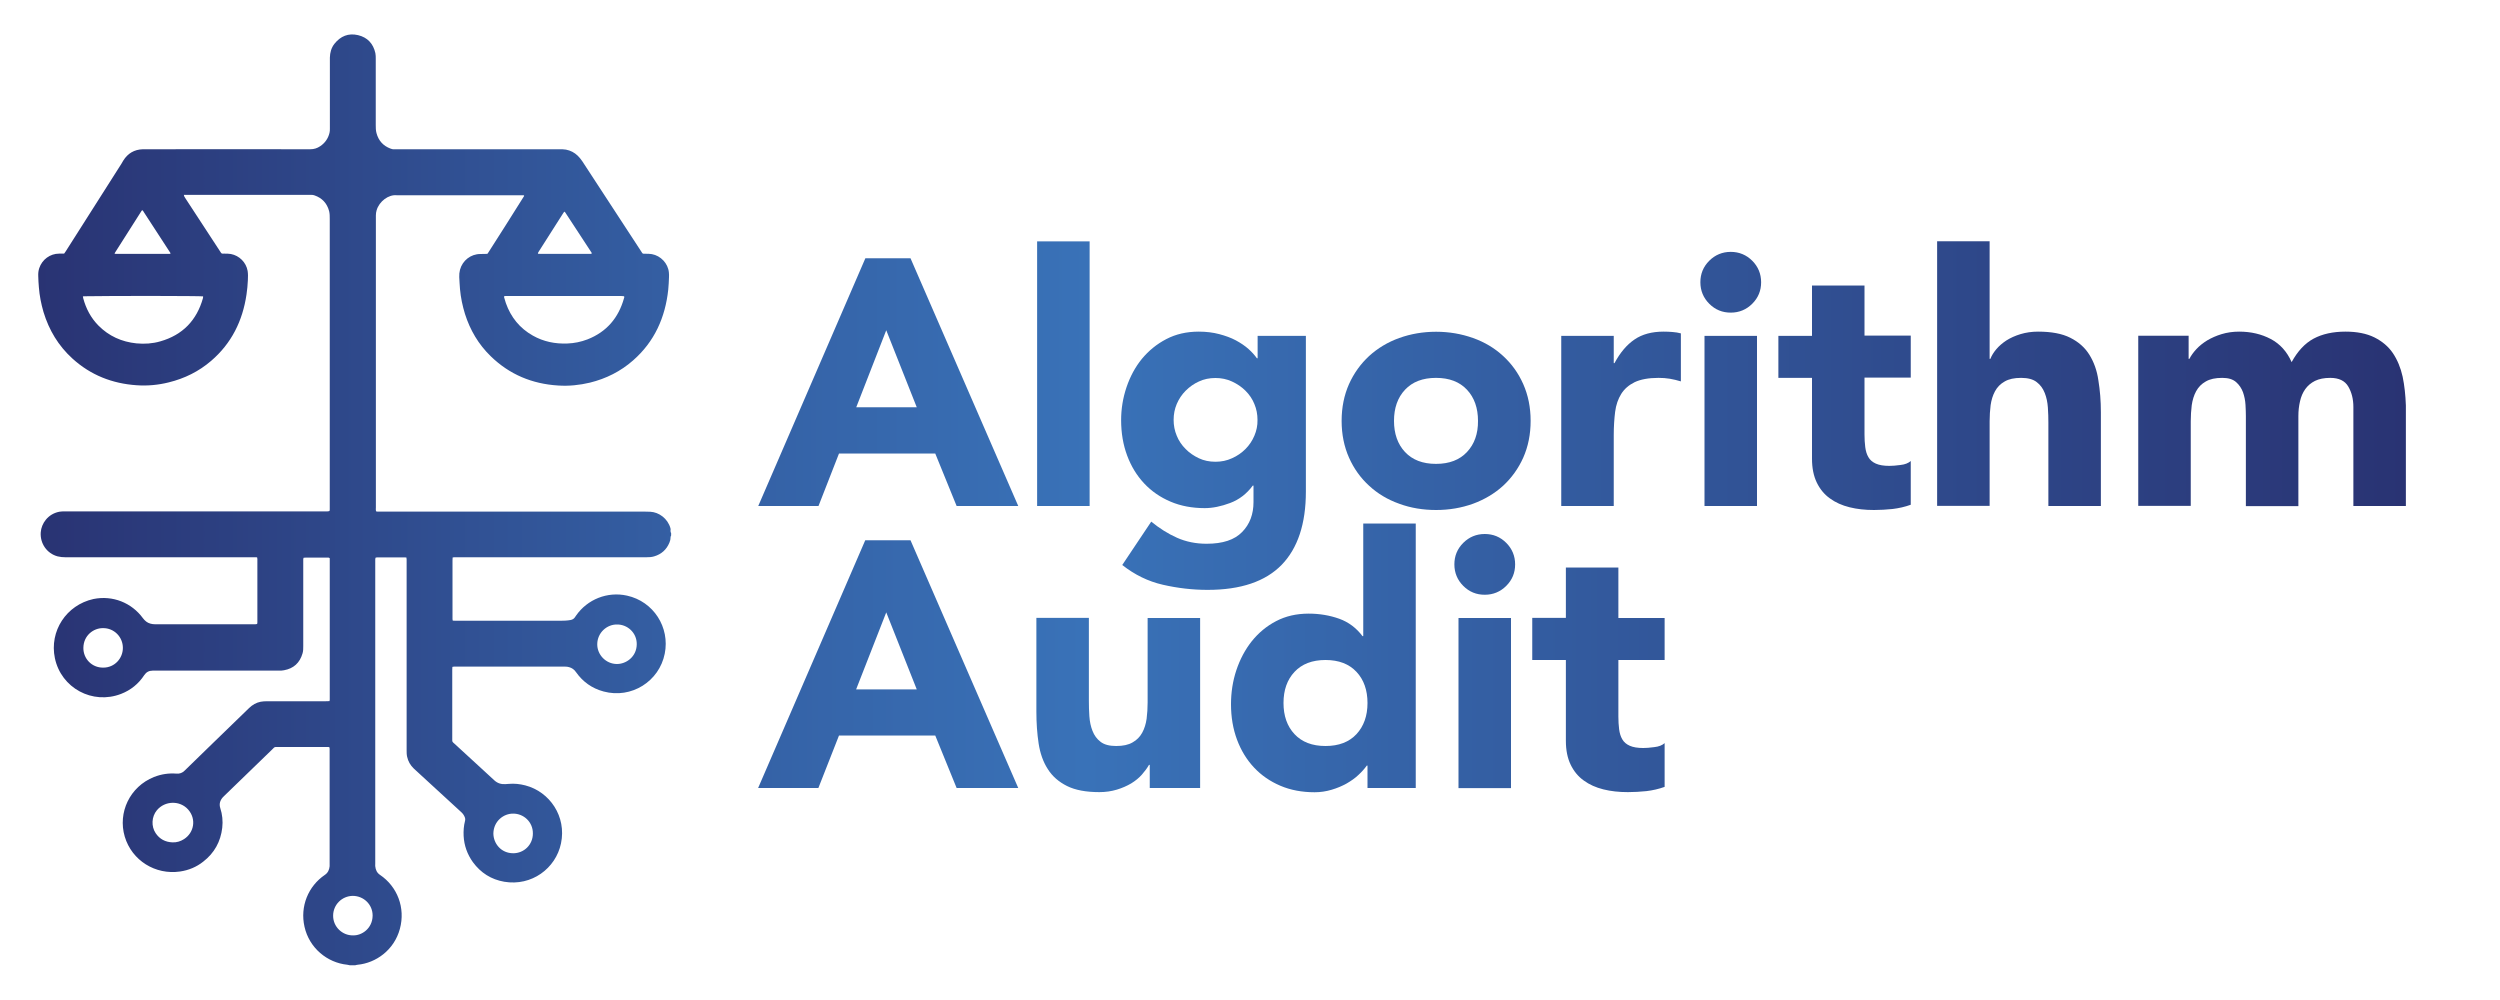 <svg xml:space="preserve" style="enable-background:new 0 0 2000 800;" viewBox="0 0 2000 800" y="0px" x="0px" xmlns:xlink="http://www.w3.org/1999/xlink" xmlns="http://www.w3.org/2000/svg" id="Layer_1" version="1.1">
<style type="text/css">
	.st0{fill:none;}
	.st1{fill:url(#SVGID_1_);}
	.st2{fill:url(#SVGID_2_);}
	.st3{fill:url(#SVGID_3_);}
	.st4{fill:url(#SVGID_4_);}
	.st5{fill:url(#SVGID_5_);}
	.st6{fill:url(#SVGID_6_);}
	.st7{fill:url(#SVGID_7_);}
	.st8{fill:url(#SVGID_8_);}
	.st9{fill:url(#SVGID_9_);}
	.st10{fill:url(#SVGID_10_);}
	.st11{fill:url(#SVGID_11_);}
	.st12{fill:url(#SVGID_12_);}
	.st13{fill:url(#SVGID_13_);}
	.st14{fill:url(#SVGID_14_);}
	.st15{fill:url(#SVGID_15_);}
	.st16{fill:url(#SVGID_16_);}
	.st17{fill:url(#SVGID_17_);}
</style>
<path d="M612,664.5c8.5,0,15.7-6.7,15.7-15.8c0-9.4-7.6-15.9-15.8-15.9c-7.6-0.1-15.6,6-15.8,15.8
	C596,656.5,602.2,664.4,612,664.5z" class="st0"></path>
<path d="M694.8,522.2c7.4,0.1,15.9-5.7,16-15.8c0-9.4-7.7-15.9-15.7-15.8c-8.1-0.2-15.8,6.5-15.9,15.6
	C679.1,514.8,686.2,522,694.8,522.2z" class="st0"></path>
<path d="M269.5,237.8c-0.5,0-1,0.1-1.8,0.1c0,0,0,0,0,0c0,0,0,0,0,0c0.1,0.7,0.2,1.2,0.3,1.6
	c2.3,8.2,6.1,15.6,12.1,21.7c8.4,8.5,18.7,13,30.5,14.3c6.4,0.7,12.8,0.2,19-1.6c17.9-5.1,29.2-16.9,34.2-34.7
	c0.1-0.4,0.1-0.9,0.1-1.3c0,0,0,0,0,0c0,0,0,0,0,0C361.8,237.7,290.8,237.5,269.5,237.8z" class="st0"></path>
<path d="M483.5,717.7c-8.6,0-15.7,7-15.7,15.9c0,9,7.5,15.8,15.8,15.7c7.1,0.2,15.7-5.4,15.8-15.7
	C499.5,724.7,492.4,717.7,483.5,717.7z" class="st0"></path>
<path d="M605.6,267.8c-0.3,0-0.6,0.1-1,0.2c0,0.3-0.1,0.6,0,0.9c0.4,1.5,0.9,3.1,1.4,4.6c4,11.3,11,20.1,21.6,26
	c8.6,4.8,17.8,6.8,27.6,6.3c5.6-0.3,11-1.3,16.1-3.3c15.3-6,24.8-17.2,29.2-32.9c0.1-0.5,0.5-1,0-1.6c-0.8-0.2-1.6-0.1-2.5-0.1
	c-30.2,0-60.4,0-90.7,0C606.8,267.8,606.2,267.8,605.6,267.8z" class="st0"></path>
<path d="M672.7,234.1c0.4,0,0.8,0,1.2,0c0.3,0,0.7,0.1,0.9-0.4c0-0.2,0-0.4-0.1-0.5c-7.1-10.8-14.1-21.6-21.2-32.4
	c-0.1-0.2-0.3-0.2-0.7-0.5c-0.5,0.7-0.8,1.2-1.2,1.8c-6.4,10-12.7,20-19.1,30c-0.2,0.3-0.5,0.7-0.6,1c-0.1,0.3-0.1,0.6-0.2,1
	c0.8,0,1.5,0.1,2.1,0.1C646.7,234.1,659.7,234.1,672.7,234.1z" class="st0"></path>
<path d="M337.3,204.1c0.2,0,0.4-0.1,0.5-0.2c0-0.2,0.1-0.3,0.1-0.4c-7.1-10.9-14.1-21.8-21.2-32.6
	c-0.4-0.6-0.7-1.3-1.3-1.7c-0.1,0-0.2,0-0.2,0c-0.2,0.1-0.3,0.2-0.4,0.4c-7,11.1-14.1,22.1-21.1,33.2c-0.2,0.3-0.3,0.6-0.5,1.1
	c0.4,0.1,0.6,0.3,0.7,0.3C308.3,204.1,322.8,204.1,337.3,204.1z" class="st0"></path>
<path d="M326.9,649.3c-4.3,5.2-4.7,12.9-1,18.3c3.3,4.8,7.9,7.2,13.6,7.4c3.3,0.1,6.3-0.9,9.1-2.6c8-5.1,10-16,3.3-23.6
	C345.2,641.3,333.3,641.6,326.9,649.3z" class="st0"></path>
<path d="M283.7,503.5c-7.5,0-15.6,5.8-15.7,15.8c-0.1,8.5,6.6,15.8,15.9,15.8c9.1,0,15.7-7.4,15.7-15.8
	C299.7,510.6,292.6,503.4,283.7,503.5z" class="st0"></path>
<linearGradient y2="400" x2="1510.983" y1="400" x1="30.63" gradientUnits="userSpaceOnUse" id="SVGID_1_">
	<stop style="stop-color:#293373" offset="0"></stop>
	<stop style="stop-color:#3972B8" offset="0.492"></stop>
	<stop style="stop-color:#293373" offset="1"></stop>
</linearGradient>
<path d="M536.4,422.7c-2.2-8-9.4-13-16.2-13.3c-1.3-0.1-2.7-0.1-4-0.1c-70.5,0-141.1,0-211.6,0c-0.9,0-1.7,0-2.6,0
	c-0.4,0-0.8-0.1-1.1-0.2c-0.4-1.1-0.2-2.2-0.2-3.2c0-77.3,0-154.7,0-232c0-0.5,0-1.1,0-1.6c0-1.4,0.2-2.8,0.6-4.1
	c2.1-7.2,9.6-12.7,16.1-12c33,0,66.1,0,99.1,0c0.7,0,1.3,0,2,0c0.3,0,0.5,0.1,0.7,0.1c0,0.2,0.1,0.4,0.1,0.5
	c-9.6,15.5-19.5,30.8-29.2,46.1c-0.3,0.1-0.5,0.2-0.6,0.2c-1.7,0-3.5,0.1-5.2,0.1c-7.7,0-14.3,5.2-16.3,12.6c-0.5,2-0.7,3.9-0.6,5.9
	c0.2,3.2,0.3,6.4,0.6,9.6c0.6,6.8,2,13.4,4,19.9c4.1,12.9,10.8,24.3,20.6,33.8c15,14.6,33.1,22.1,53.8,23.4
	c8.6,0.6,17.2-0.3,25.6-2.3c12.9-3.2,24.5-9,34.5-17.8c17.1-15,25.7-34.3,28.1-56.6c0.4-3.3,0.4-6.6,0.6-10c0.1-1.3,0-2.5-0.1-3.8
	c-0.7-7.2-6.5-13.3-13.6-14.6c-1.7-0.3-3.4-0.3-5.2-0.3c-2.4,0-2,0.2-3.3-1.8c-15.7-24-31.4-48.1-47.1-72.1
	c-1.1-1.7-2.4-3.2-3.8-4.6c-2.6-2.5-5.7-4.1-9.3-4.8c-1.7-0.3-3.4-0.3-5.2-0.3c-43.4,0-86.9,0-130.3,0c-0.7,0-1.3,0-2,0
	c-1.1,0.1-2.1-0.2-3.1-0.6c-5.7-2.2-9.4-6.3-11-12.3c-0.6-2.1-0.6-4.4-0.6-6.6c0-17.6,0-35.2,0-52.8c0-1.5,0-3.1-0.3-4.6
	c-1.7-7.6-6.3-12.6-13.9-14.4c-7.7-1.8-14,0.8-18.9,7c-2.5,3.2-3.5,7-3.6,11c0,1.9,0,3.9,0,5.8c0,17,0,34,0,51c0,1.1,0,2.3-0.3,3.4
	c-1.1,4.5-3.6,8.1-7.5,10.7c-2.4,1.6-4.9,2.4-7.9,2.4c-43.6-0.1-87.3,0-130.9,0c-1,0-2,0-3,0c-6.9,0.2-12.1,3.3-15.7,9.1
	c-0.5,0.8-0.9,1.6-1.4,2.4c-14.9,23.4-29.8,46.9-44.7,70.3c-0.4,0.6-0.7,1.1-1.2,1.7c-1.3,0-2.7,0-4,0c-7.2,0-13.6,4.7-15.9,11.6
	c-0.7,2.1-0.9,4.2-0.8,6.3c0.1,3,0.2,6,0.5,9c0.5,6.7,1.8,13.3,3.7,19.8c4.4,14.5,11.9,27,23.1,37.2c14.6,13.3,32,20.1,51.5,21.4
	c8.6,0.6,17.2-0.2,25.6-2.3c12.6-3.1,24-8.7,33.9-17.2c16.3-14,25.2-32,28.3-53.1c0.6-3.8,0.9-7.7,1.1-11.5c0.1-2.5,0.2-4.9-0.2-7.4
	c-1.2-6.8-6.6-12.2-13.4-13.5c-1.7-0.3-3.4-0.3-5.2-0.3c-2.4,0-2.1,0.3-3.5-1.9c-9.3-14.2-18.6-28.4-27.9-42.7
	c-0.3-0.4-0.6-0.9-0.8-1.4c-0.1-0.3-0.1-0.6-0.2-1c1,0,1.9,0,2.7,0c32.6,0,65.3,0,97.9,0c0.4,0,0.8,0,1.2,0c0.9-0.1,1.9,0.1,2.7,0.4
	c6.1,2.1,10,6.3,11.7,12.6c0.5,2,0.5,4.1,0.5,6.2c0,76.9,0,153.9,0,230.8c0,0.6,0,1.2,0,1.8c0,0.4-0.1,0.8-0.2,1.1
	c-1.1,0.4-2.2,0.3-3.2,0.3c-68.9,0-137.9,0-206.8,0c-1,0-2,0-3,0c-1.1,0.1-2.1,0.1-3.2,0.3c-9.2,1.8-14.3,9.5-14.8,16.4
	c-0.7,8.9,4.9,17,13.5,19.3c2,0.5,4.1,0.7,6.1,0.7c50,0,100.1,0,150.1,0c0.8,0,1.6,0,2.4,0c0.3,0,0.6,0.1,1,0.1
	c0.3,0.9,0.2,1.8,0.2,2.6c0,16.1,0,32.1,0,48.2c0,0.5,0,0.9,0,1.4c0,0.4-0.1,0.8-0.2,1.1c-1,0.3-1.9,0.2-2.8,0.2
	c-22.6,0-45.2,0-67.7,0c-3.8,0-7.6,0-11.4,0c-1.2,0-2.4-0.2-3.5-0.5c-2.6-0.7-4.4-2.3-6-4.4c-9-12.3-24.1-18.4-39.5-15.3
	C53,484,39.4,504.9,43.9,526.5c5,23.9,30.1,37.5,53,28.6c7.7-3,13.9-8,18.5-15c1.6-2.4,3.8-3.6,6.7-3.6c0.7,0,1.5,0,2.2,0
	c33,0,65.9,0,98.9,0c1.3,0,2.7,0,4-0.3c7.7-1.4,12.6-5.9,14.8-13.4c0.6-1.9,0.6-3.9,0.6-5.9c0-18.4,0-36.8,0-55.2c0-4.3,0-8.7,0-13
	c0-0.8-0.1-1.6,0.3-2.5c0.5,0,1-0.1,1.5-0.1c1.6,0,3.2,0,4.8,0c4.2,0,8.4,0,12.6,0c0.6,0,1.3-0.2,2,0.5c0,0.8,0,1.8,0,2.7
	c0,36.2,0,72.4,0,108.6c0,0.6,0,1.2,0,1.8c0,0.4-0.1,0.7-0.2,1.2c-1.1,0-2.2,0.1-3.3,0.1c-15.6,0-31.2,0-46.8,0
	c-1.7,0-3.3,0.1-5,0.4c-3.6,0.7-6.6,2.5-9.2,5c-9.8,9.5-19.6,19-29.4,28.5c-7.4,7.2-14.8,14.4-22.2,21.6c-1.8,1.8-3.9,2.6-6.5,2.4
	c-6.2-0.5-12.2,0.4-18,2.7c-19.3,7.7-29.1,28.4-23.4,47.7c5.7,19.1,24.5,30.8,44.3,27.9c6.8-1,13.1-3.6,18.5-7.9
	c8.9-6.9,13.9-16,15.2-27.1c0.6-5.3,0.1-10.6-1.6-15.8c-1-3.2-0.2-6,2-8.5c0.4-0.4,0.9-0.8,1.3-1.3c12.6-12.2,25.3-24.5,37.9-36.7
	c0.6-0.6,1.2-1.1,1.7-1.7c0.4-0.4,0.9-0.6,1.4-0.6c0.5,0,1.1,0,1.6,0c8.7,0,17.3,0,26,0c4.4,0,8.8,0,13.2,0c0.7,0,1.5-0.1,2.2,0.2
	c0.3,0.9,0.2,1.9,0.2,2.8c0,30.3,0,60.5,0,90.8c0,0.5,0,1.1,0,1.6c-0.3,2.8-1.3,5.2-3.8,6.9c-13.3,9-20,25.2-16.3,41.5
	c3.8,17,18.2,28.8,34.3,30.4c0.7,0.1,1.3,0.3,1.9,0.4c1.5,0,2.9,0,4.4,0c0.6-0.1,1.3-0.4,1.9-0.4c14.6-1.4,29.2-11.7,33.8-28.7
	c4.6-16.9-2.1-33.9-15.9-43.2c-2.5-1.7-3.5-4-3.8-6.9c-0.1-0.6,0-1.2,0-1.8c0-30.3,0-60.7,0-91c0-38.1,0-76.3,0-114.4
	c0-12.3,0-24.5,0-36.8c0-0.9-0.1-1.9,0.3-2.9c0.4-0.1,0.9-0.2,1.3-0.2c7.3,0,14.5,0,21.8,0c0.5,0,0.9,0.1,1.5,0.1
	c0.1,0.5,0.2,0.9,0.2,1.4c0,0.8,0,1.6,0,2.4c0,50.1,0,100.3,0,150.4c0,1.7,0,3.5,0.4,5.2c0.8,3.7,2.6,6.8,5.3,9.4
	c2.1,2,4.2,3.9,6.3,5.8c10.6,9.7,21.2,19.5,31.8,29.2c1.2,1.1,2.1,2.4,2.7,3.9c0.4,1,0.5,2,0.2,3.1c-1,3.9-1.3,7.9-1.1,11.9
	c0.4,7.7,2.9,14.7,7.4,21c6.3,8.6,14.7,13.9,25.1,15.7c21.8,3.7,41.2-10.6,45.4-30.7c4.5-21.4-8.9-41.3-28.6-46.4
	c-4.3-1.1-8.6-1.6-13.1-1.2c-0.9,0.1-1.9,0.2-2.8,0.2c-3.4,0.2-6.3-0.7-8.8-3c-3.3-3.1-6.7-6.1-10-9.2c-7.4-6.8-14.7-13.5-22.1-20.3
	c-0.3-0.3-0.6-0.5-0.9-0.8c-0.5-0.4-0.7-0.9-0.7-1.6c0-0.4,0-0.8,0-1.2c0-18.5,0-36.9,0-55.4c0-0.7,0.1-1.4,0.1-2.3
	c0.5-0.1,0.9-0.2,1.2-0.2c0.3,0,0.7,0,1,0c29.4,0,58.8,0,88.1,0c1,0,2,0.1,3,0.4c2.3,0.6,4.2,1.9,5.6,4c5.5,7.8,12.8,13,22.1,15.5
	c22.2,6,44.5-8.1,48.9-30.3c4.2-21-8.9-41.7-30.2-46.4c-15.7-3.5-31.7,3-40.7,15.9c-0.4,0.5-0.7,1.1-1.1,1.6c-0.8,1.1-1.9,1.7-3.3,2
	c-2.7,0.5-5.4,0.6-8.2,0.6c-28,0-56,0-83.9,0c-0.7,0-1.4-0.1-2.2-0.1c-0.1-0.5-0.2-0.9-0.2-1.2c0-0.5,0-0.9,0-1.4
	c0-15.1,0-30.3,0-45.4c0-0.8,0-1.6,0.1-2.5c0.5-0.1,0.8-0.2,1.2-0.2c0.8,0,1.6,0,2.4,0c50.5,0,101,0,151.5,0c2.1,0,4.1-0.1,6.1-0.7
	c5.8-1.7,9.9-5.4,12.2-10.9c0.5-1.2,0.9-2.5,0.9-3.9c0-0.7,0.1-1.3,0.5-1.9c0-0.7,0-1.3,0-2c-0.5-0.6-0.4-1.2-0.5-1.9
	C536.6,424.1,536.5,423.4,536.4,422.7z M499.2,237c0.5,0.6,0.1,1.1,0,1.6c-4.4,15.7-13.9,26.9-29.2,32.9c-5.2,2-10.6,3.1-16.1,3.3
	c-9.8,0.4-19.1-1.5-27.6-6.3c-10.5-5.9-17.6-14.7-21.6-26c-0.5-1.5-0.9-3-1.4-4.6c-0.1-0.2,0-0.5,0-0.9c0.3-0.1,0.6-0.2,1-0.2
	c0.6,0,1.2,0,1.8,0c30.2,0,60.4,0,90.7,0C497.6,236.9,498.4,236.8,499.2,237z M430.5,202.1c0.2-0.4,0.4-0.7,0.6-1
	c6.4-10,12.7-20,19.1-30c0.4-0.6,0.7-1.1,1.2-1.8c0.4,0.3,0.6,0.4,0.7,0.5c7.1,10.8,14.1,21.6,21.2,32.4c0.1,0.2,0.1,0.4,0.1,0.5
	c-0.2,0.4-0.6,0.4-0.9,0.4c-0.4,0-0.8,0-1.2,0c-13,0-26,0-38.9,0c-0.7,0-1.3,0-2.1-0.1C430.4,202.7,430.4,202.3,430.5,202.1z
	 M92.2,201.8c7-11.1,14.1-22.1,21.1-33.2c0.1-0.2,0.3-0.3,0.4-0.4c0,0,0.1,0,0.2,0c0.6,0.4,0.9,1.1,1.3,1.7
	c7.1,10.9,14.1,21.7,21.2,32.6c0.1,0.1,0,0.2-0.1,0.4c-0.2,0.1-0.3,0.2-0.5,0.2c-14.5,0-29,0-43.5,0c-0.2,0-0.4-0.1-0.7-0.3
	C91.9,202.4,92,202.1,92.2,201.8z M162.5,237.1C162.5,237.1,162.5,237.1,162.5,237.1C162.5,237.1,162.5,237.1,162.5,237.1
	c0,0.5,0,0.9-0.1,1.3c-5,17.9-16.3,29.6-34.2,34.7c-6.2,1.8-12.6,2.2-19,1.6c-11.8-1.2-22.1-5.8-30.5-14.3
	c-6-6.1-9.9-13.5-12.1-21.7c-0.1-0.4-0.2-0.9-0.3-1.6c0,0,0,0,0,0c0,0,0,0,0,0c0.7-0.1,1.2-0.1,1.8-0.1
	C89.5,236.6,160.4,236.7,162.5,237.1z M82.6,534.1c-9.3,0.1-16-7.3-15.9-15.8c0.1-10,8.2-15.9,15.7-15.8c8.9-0.1,15.9,7.1,15.9,15.8
	C98.3,526.7,91.7,534.1,82.6,534.1z M147.2,671.3c-2.8,1.8-5.8,2.7-9.1,2.6c-5.8-0.2-10.4-2.6-13.6-7.4c-3.6-5.4-3.3-13.1,1-18.3
	c6.4-7.7,18.4-8,25-0.6C157.3,655.3,155.2,666.2,147.2,671.3z M282.3,748.3c-8.3,0.1-15.8-6.7-15.8-15.7c0-8.9,7.1-15.8,15.7-15.9
	c8.8,0,16,7,15.9,15.9C297.9,742.9,289.3,748.6,282.3,748.3z M410.5,650.9c8.2-0.1,15.9,6.5,15.8,15.9c0,9.1-7.2,15.8-15.7,15.8
	c-9.8,0-15.9-7.9-15.9-15.9C394.9,656.9,402.9,650.8,410.5,650.9z M493.7,499.6c8-0.1,15.8,6.4,15.7,15.8
	c-0.1,10.1-8.6,15.9-16,15.8c-8.7-0.1-15.7-7.4-15.6-15.9C477.9,506.1,485.6,499.4,493.7,499.6z" class="st1"></path>
<g>
	<path d="M1148.9,302.3c-10.6,0-18.9,3.2-24.8,9.5c-5.9,6.3-8.8,14.7-8.8,24.9c0,10.3,2.9,18.6,8.8,24.9
		c5.9,6.3,14.1,9.5,24.8,9.5s18.9-3.2,24.8-9.5c5.9-6.3,8.8-14.7,8.8-24.9c0-10.3-2.9-18.6-8.8-24.9
		C1167.8,305.5,1159.5,302.3,1148.9,302.3z" class="st0"></path>
	<path d="M996.4,312.5c-3.1-3.1-6.7-5.6-10.8-7.4c-4.1-1.9-8.5-2.8-13.2-2.8c-4.9,0-9.3,0.9-13.3,2.8
		c-4,1.9-7.6,4.3-10.6,7.4c-3.1,3.1-5.5,6.6-7.1,10.6c-1.7,4-2.5,8.3-2.5,12.7c0,4.5,0.8,8.7,2.5,12.7c1.7,4,4.1,7.6,7.1,10.6
		c3.1,3.1,6.6,5.6,10.6,7.4c4,1.9,8.4,2.8,13.3,2.8c4.7,0,9.1-0.9,13.2-2.8c4.1-1.9,7.7-4.3,10.8-7.4c3.1-3.1,5.5-6.6,7.1-10.6
		c1.7-4,2.5-8.3,2.5-12.7c0-4.5-0.8-8.7-2.5-12.7C1001.9,319.1,999.5,315.6,996.4,312.5z" class="st0"></path>
	<polygon points="709,264.2 684.9,325.8 733.3,325.8" class="st0"></polygon>
	<linearGradient y2="305.634" x2="1924.444" y1="305.634" x1="-148.049" gradientUnits="userSpaceOnUse" id="SVGID_2_">
		<stop style="stop-color:#293373" offset="0"></stop>
		<stop style="stop-color:#3972B8" offset="0.492"></stop>
		<stop style="stop-color:#293373" offset="1"></stop>
	</linearGradient>
	<path d="M671.2,362.8h77l17.1,42h49.3l-86.2-198.2h-36.1l-85.7,198.2h48.2L671.2,362.8z M709,264.2l24.4,61.6h-48.4
		L709,264.2z" class="st2"></path>
	<linearGradient y2="336.714" x2="1924.444" y1="336.714" x1="-148.049" gradientUnits="userSpaceOnUse" id="SVGID_3_">
		<stop style="stop-color:#293373" offset="0"></stop>
		<stop style="stop-color:#3972B8" offset="0.492"></stop>
		<stop style="stop-color:#293373" offset="1"></stop>
	</linearGradient>
	<path d="M1202.5,284.8c-6.8-6.3-14.8-11.1-24.1-14.4s-19.1-5-29.5-5c-10.5,0-20.3,1.7-29.5,5s-17.3,8.2-24.1,14.4
		c-6.8,6.3-12.2,13.8-16.1,22.5c-3.9,8.8-5.9,18.6-5.9,29.4c0,10.8,2,20.6,5.9,29.4c3.9,8.8,9.3,16.3,16.1,22.5
		c6.8,6.3,14.8,11.1,24.1,14.4c9.2,3.4,19.1,5,29.5,5c10.5,0,20.3-1.7,29.5-5c9.2-3.4,17.3-8.2,24.1-14.4
		c6.8-6.3,12.2-13.8,16.1-22.5c3.9-8.8,5.9-18.6,5.9-29.4c0-10.8-2-20.6-5.9-29.4C1214.7,298.5,1209.3,291,1202.5,284.8z
		 M1173.6,361.6c-5.9,6.3-14.1,9.5-24.8,9.5s-18.9-3.2-24.8-9.5c-5.9-6.3-8.8-14.7-8.8-24.9c0-10.3,2.9-18.6,8.8-24.9
		c5.9-6.3,14.1-9.5,24.8-9.5s18.9,3.2,24.8,9.5c5.9,6.3,8.8,14.7,8.8,24.9C1182.5,347,1179.5,355.3,1173.6,361.6z" class="st3"></path>
	<linearGradient y2="318.234" x2="1924.444" y1="318.234" x1="-148.049" gradientUnits="userSpaceOnUse" id="SVGID_4_">
		<stop style="stop-color:#293373" offset="0"></stop>
		<stop style="stop-color:#3972B8" offset="0.492"></stop>
		<stop style="stop-color:#293373" offset="1"></stop>
	</linearGradient>
	<path d="M1491.6,228.4h-42v40.3h-26.9v33.6h26.9V367c0,7.5,1.3,13.8,3.8,19c2.5,5.2,6,9.5,10.5,12.7
		c4.5,3.3,9.7,5.6,15.7,7.1c6,1.5,12.5,2.2,19.6,2.2c4.9,0,9.8-0.3,14.8-0.8c5-0.6,9.9-1.7,14.6-3.4v-35c-1.9,1.7-4.6,2.8-8.3,3.2
		c-3.6,0.5-6.6,0.7-8.8,0.7c-4.5,0-8.1-0.6-10.8-1.8c-2.7-1.2-4.7-2.9-6-5.2c-1.3-2.2-2.1-4.9-2.5-8c-0.4-3.1-0.6-6.5-0.6-10.2
		v-45.4h37v-33.6h-37V228.4z" class="st4"></path>
	<linearGradient y2="335.034" x2="1924.444" y1="335.034" x1="-148.049" gradientUnits="userSpaceOnUse" id="SVGID_5_">
		<stop style="stop-color:#293373" offset="0"></stop>
		<stop style="stop-color:#3972B8" offset="0.492"></stop>
		<stop style="stop-color:#293373" offset="1"></stop>
	</linearGradient>
	<path d="M1330.8,265.3c-9.3,0-17.1,2.1-23.2,6.3c-6.2,4.2-11.5,10.5-16,18.9h-0.6v-21.8h-42v136.1h42v-56.8
		c0-6.7,0.4-12.9,1.1-18.5c0.7-5.6,2.4-10.4,4.9-14.4c2.5-4,6.1-7.1,10.8-9.4c4.7-2.2,11-3.4,19-3.4c3.2,0,6.2,0.2,9.1,0.7
		c2.9,0.5,5.8,1.2,8.8,2.1v-38.4c-2.1-0.6-4.3-0.9-6.7-1.1C1335.7,265.4,1333.3,265.3,1330.8,265.3z" class="st5"></path>
	<linearGradient y2="336.714" x2="1924.444" y1="336.714" x1="-148.049" gradientUnits="userSpaceOnUse" id="SVGID_6_">
		<stop style="stop-color:#293373" offset="0"></stop>
		<stop style="stop-color:#3972B8" offset="0.492"></stop>
		<stop style="stop-color:#293373" offset="1"></stop>
	</linearGradient>
	<rect height="136.1" width="42" class="st6" y="268.7" x="1363.6"></rect>
	<linearGradient y2="298.913" x2="1924.444" y1="298.913" x1="-148.049" gradientUnits="userSpaceOnUse" id="SVGID_7_">
		<stop style="stop-color:#293373" offset="0"></stop>
		<stop style="stop-color:#3972B8" offset="0.492"></stop>
		<stop style="stop-color:#293373" offset="1"></stop>
	</linearGradient>
	<rect height="211.7" width="42" class="st7" y="193.1" x="829.7"></rect>
	<linearGradient y2="298.913" x2="1924.444" y1="298.913" x1="-148.049" gradientUnits="userSpaceOnUse" id="SVGID_8_">
		<stop style="stop-color:#293373" offset="0"></stop>
		<stop style="stop-color:#3972B8" offset="0.492"></stop>
		<stop style="stop-color:#293373" offset="1"></stop>
	</linearGradient>
	<path d="M1671.5,283.8c-3.6-5.8-8.7-10.3-15.3-13.6c-6.5-3.3-15.1-4.9-25.8-4.9c-5,0-9.7,0.7-14,2c-4.3,1.3-8,3-11.2,5
		c-3.2,2.1-5.9,4.4-8.1,7c-2.2,2.6-3.8,5.2-4.8,7.8h-0.6v-94.1h-42v211.7h42V337c0-4.5,0.3-8.8,0.8-12.9c0.6-4.1,1.7-7.8,3.5-11.1
		c1.8-3.3,4.3-5.9,7.7-7.8c3.4-2,7.7-2.9,13.2-2.9c5.4,0,9.6,1.1,12.5,3.4c2.9,2.2,5,5.1,6.4,8.7c1.4,3.5,2.2,7.4,2.5,11.6
		c0.3,4.2,0.4,8.3,0.4,12.2v66.6h42v-75c0-9.1-0.7-17.6-2-25.5C1677.6,296.4,1675.1,289.6,1671.5,283.8z" class="st8"></path>
	<linearGradient y2="335.034" x2="1924.444" y1="335.034" x1="-148.049" gradientUnits="userSpaceOnUse" id="SVGID_9_">
		<stop style="stop-color:#293373" offset="0"></stop>
		<stop style="stop-color:#3972B8" offset="0.492"></stop>
		<stop style="stop-color:#293373" offset="1"></stop>
	</linearGradient>
	<path d="M1922.1,301.3c-1.6-7.2-4.2-13.4-7.8-18.8c-3.6-5.3-8.6-9.5-14.8-12.6c-6.3-3.1-14-4.6-23.1-4.6
		c-10.1,0-18.6,1.9-25.5,5.6c-6.9,3.7-12.8,10-17.6,18.8c-3.7-8.4-9.3-14.6-16.7-18.5c-7.4-3.9-15.8-5.9-25.3-5.9c-5,0-9.7,0.7-14,2
		c-4.3,1.3-8.1,3-11.5,5c-3.4,2.1-6.3,4.4-8.7,7c-2.4,2.6-4.3,5.2-5.6,7.8h-0.6v-18.5h-40.3v136.1h42V337c0-4.5,0.3-8.8,0.8-12.9
		c0.6-4.1,1.7-7.8,3.5-11.1c1.8-3.3,4.3-5.9,7.7-7.8c3.4-2,7.7-2.9,13.2-2.9c4.9,0,8.5,1.1,11.1,3.4c2.5,2.2,4.3,4.9,5.5,8.1
		c1.1,3.2,1.8,6.5,2,10.1c0.2,3.5,0.3,6.5,0.3,9v72h42v-72c0-4.1,0.4-8,1.3-11.8c0.8-3.7,2.2-7,4.2-9.8c2-2.8,4.6-5,7.8-6.6
		c3.3-1.6,7.3-2.4,12.2-2.4c6.9,0,11.7,2.3,14.4,6.9c2.7,4.6,4.1,10,4.1,16.4v79.2h42v-80.4C1924.4,316.2,1923.6,308.5,1922.1,301.3
		z" class="st9"></path>
	<linearGradient y2="225.834" x2="1924.444" y1="225.834" x1="-148.049" gradientUnits="userSpaceOnUse" id="SVGID_10_">
		<stop style="stop-color:#293373" offset="0"></stop>
		<stop style="stop-color:#3972B8" offset="0.492"></stop>
		<stop style="stop-color:#293373" offset="1"></stop>
	</linearGradient>
	<path d="M1384.6,201.5c-6.7,0-12.5,2.4-17.2,7.1c-4.8,4.8-7.1,10.5-7.1,17.2c0,6.7,2.4,12.5,7.1,17.2
		c4.8,4.8,10.5,7.1,17.2,7.1s12.5-2.4,17.2-7.1c4.8-4.8,7.1-10.5,7.1-17.2c0-6.7-2.4-12.5-7.1-17.2
		C1397.1,203.9,1391.3,201.5,1384.6,201.5z" class="st10"></path>
	<linearGradient y2="368.634" x2="1924.444" y1="368.634" x1="-148.049" gradientUnits="userSpaceOnUse" id="SVGID_11_">
		<stop style="stop-color:#293373" offset="0"></stop>
		<stop style="stop-color:#3972B8" offset="0.492"></stop>
		<stop style="stop-color:#293373" offset="1"></stop>
	</linearGradient>
	<path d="M1044.7,393.3V268.7h-38.6v17.9h-0.6c-1.7-2.4-3.9-4.9-6.7-7.4c-2.8-2.5-6.2-4.8-10.1-6.9
		c-3.9-2.1-8.4-3.7-13.3-5c-4.9-1.3-10.4-2-16.4-2c-9.7,0-18.4,2-26,6c-7.7,4-14.1,9.3-19.5,15.8c-5.3,6.5-9.4,14.1-12.3,22.7
		c-2.9,8.6-4.3,17.4-4.3,26.3c0,10.3,1.6,19.7,4.8,28.3c3.2,8.6,7.7,16,13.6,22.3c5.9,6.3,12.9,11.1,21.1,14.6
		c8.2,3.5,17.4,5.2,27.4,5.2c6.3,0,13.1-1.4,20.3-4.1c7.2-2.7,13.2-7.3,18.1-13.9h0.6v13.2c0,9.7-3,17.7-9.1,23.9
		c-6.1,6.3-15.5,9.4-28.4,9.4c-8.6,0-16.5-1.6-23.7-4.8c-7.2-3.2-14-7.5-20.6-12.9l-23.2,34.7c9.9,7.8,20.7,13.1,32.5,15.8
		c11.8,2.7,23.7,4.1,35.8,4.1c26.5,0,46.2-6.7,59.2-20C1038.2,438.6,1044.7,419,1044.7,393.3z M1003.5,348.6
		c-1.7,4-4.1,7.6-7.1,10.6c-3.1,3.1-6.7,5.6-10.8,7.4c-4.1,1.9-8.5,2.8-13.2,2.8c-4.9,0-9.3-0.9-13.3-2.8c-4-1.9-7.6-4.3-10.6-7.4
		c-3.1-3.1-5.5-6.6-7.1-10.6c-1.7-4-2.5-8.3-2.5-12.7c0-4.5,0.8-8.7,2.5-12.7c1.7-4,4.1-7.6,7.1-10.6c3.1-3.1,6.6-5.6,10.6-7.4
		c4-1.9,8.4-2.8,13.3-2.8c4.7,0,9.1,0.9,13.2,2.8c4.1,1.9,7.7,4.3,10.8,7.4c3.1,3.1,5.5,6.6,7.1,10.6c1.7,4,2.5,8.3,2.5,12.7
		C1006.1,340.4,1005.2,344.6,1003.5,348.6z" class="st11"></path>
</g>
<g>
	<polygon points="684.9,551.5 733.3,551.5 709,489.9" class="st0"></polygon>
	<path d="M1060.4,528c-10.6,0-18.9,3.2-24.8,9.5c-5.9,6.3-8.8,14.7-8.8,24.9c0,10.3,2.9,18.6,8.8,24.9
		c5.9,6.3,14.1,9.5,24.8,9.5s18.9-3.2,24.8-9.5c5.9-6.3,8.8-14.7,8.8-24.9c0-10.3-2.9-18.6-8.8-24.9
		C1079.3,531.1,1071,528,1060.4,528z" class="st0"></path>
	<linearGradient y2="531.314" x2="1921.082" y1="531.314" x1="-151.411" gradientUnits="userSpaceOnUse" id="SVGID_12_">
		<stop style="stop-color:#293373" offset="0"></stop>
		<stop style="stop-color:#3972B8" offset="0.492"></stop>
		<stop style="stop-color:#293373" offset="1"></stop>
	</linearGradient>
	<path d="M692.2,432.2l-85.7,198.2h48.2l16.5-42h77l17.1,42h49.3l-86.2-198.2H692.2z M684.9,551.5l24.1-61.6l24.4,61.6
		H684.9z" class="st12"></path>
	<linearGradient y2="526.274" x2="1921.082" y1="526.274" x1="-151.411" gradientUnits="userSpaceOnUse" id="SVGID_13_">
		<stop style="stop-color:#293373" offset="0"></stop>
		<stop style="stop-color:#3972B8" offset="0.492"></stop>
		<stop style="stop-color:#293373" offset="1"></stop>
	</linearGradient>
	<path d="M1090.6,508.9h-0.6c-4.9-6.5-11.1-11.2-18.6-13.9c-7.6-2.7-15.7-4.1-24.5-4.1c-9.7,0-18.4,2-26,6
		c-7.7,4-14.1,9.4-19.5,16.1c-5.3,6.7-9.4,14.4-12.3,23.1c-2.9,8.7-4.3,17.8-4.3,27.3c0,10.3,1.6,19.7,4.8,28.3
		c3.2,8.6,7.7,16,13.6,22.3c5.9,6.3,12.9,11.1,21.1,14.6c8.2,3.5,17.4,5.2,27.4,5.2c4.7,0,9.2-0.7,13.6-2c4.4-1.3,8.4-3,12-5
		c3.6-2.1,6.8-4.3,9.5-6.9c2.7-2.5,4.9-5,6.6-7.4h0.6v17.9h38.6V418.8h-42V508.9z M1085.2,587.3c-5.9,6.3-14.1,9.5-24.8,9.5
		s-18.9-3.2-24.8-9.5c-5.9-6.3-8.8-14.7-8.8-24.9c0-10.3,2.9-18.6,8.8-24.9c5.9-6.3,14.1-9.5,24.8-9.5s18.9,3.2,24.8,9.5
		c5.9,6.3,8.8,14.7,8.8,24.9C1094,572.7,1091,581,1085.2,587.3z" class="st13"></path>
	<linearGradient y2="564.074" x2="1921.082" y1="564.074" x1="-151.411" gradientUnits="userSpaceOnUse" id="SVGID_14_">
		<stop style="stop-color:#293373" offset="0"></stop>
		<stop style="stop-color:#3972B8" offset="0.492"></stop>
		<stop style="stop-color:#293373" offset="1"></stop>
	</linearGradient>
	<path d="M918.1,562.1c0,4.5-0.3,8.8-0.8,12.9c-0.6,4.1-1.7,7.8-3.5,11.1c-1.8,3.3-4.3,5.9-7.7,7.8
		c-3.4,2-7.7,2.9-13.2,2.9c-5.4,0-9.6-1.1-12.5-3.4c-2.9-2.2-5-5.1-6.4-8.7c-1.4-3.5-2.2-7.4-2.5-11.6c-0.3-4.2-0.4-8.3-0.4-12.2
		v-66.6h-42v75c0,9.1,0.6,17.6,1.8,25.5c1.2,7.8,3.6,14.7,7.3,20.4c3.6,5.8,8.8,10.3,15.4,13.6c6.6,3.3,15.3,4.9,25.9,4.9
		c5,0,9.7-0.7,14-2c4.3-1.3,8.1-3,11.5-5c3.4-2.1,6.2-4.4,8.5-7c2.3-2.6,4.2-5.2,5.7-7.8h0.6v18.5h40.3V494.4h-42V562.1z" class="st14"></path>
	<linearGradient y2="543.914" x2="1921.082" y1="543.914" x1="-151.411" gradientUnits="userSpaceOnUse" id="SVGID_15_">
		<stop style="stop-color:#293373" offset="0"></stop>
		<stop style="stop-color:#3972B8" offset="0.492"></stop>
		<stop style="stop-color:#293373" offset="1"></stop>
	</linearGradient>
	<path d="M1294.7,454h-42v40.3h-26.9V528h26.9v64.7c0,7.5,1.3,13.8,3.8,19c2.5,5.2,6,9.5,10.5,12.7
		c4.5,3.3,9.7,5.6,15.7,7.1c6,1.5,12.5,2.2,19.6,2.2c4.9,0,9.8-0.3,14.8-0.8c5-0.6,9.9-1.7,14.6-3.4v-35c-1.9,1.7-4.6,2.8-8.3,3.2
		c-3.6,0.5-6.6,0.7-8.8,0.7c-4.5,0-8.1-0.6-10.8-1.8c-2.7-1.2-4.7-2.9-6-5.2c-1.3-2.2-2.1-4.9-2.5-8c-0.4-3.1-0.6-6.5-0.6-10.2V528
		h37v-33.6h-37V454z" class="st15"></path>
	<linearGradient y2="562.394" x2="1921.082" y1="562.394" x1="-151.411" gradientUnits="userSpaceOnUse" id="SVGID_16_">
		<stop style="stop-color:#293373" offset="0"></stop>
		<stop style="stop-color:#3972B8" offset="0.492"></stop>
		<stop style="stop-color:#293373" offset="1"></stop>
	</linearGradient>
	<rect height="136.1" width="42" class="st16" y="494.4" x="1166.8"></rect>
	<linearGradient y2="451.514" x2="1921.082" y1="451.514" x1="-151.411" gradientUnits="userSpaceOnUse" id="SVGID_17_">
		<stop style="stop-color:#293373" offset="0"></stop>
		<stop style="stop-color:#3972B8" offset="0.492"></stop>
		<stop style="stop-color:#293373" offset="1"></stop>
	</linearGradient>
	<path d="M1187.8,427.2c-6.7,0-12.5,2.4-17.2,7.1c-4.8,4.8-7.1,10.5-7.1,17.2s2.4,12.5,7.1,17.2
		c4.8,4.8,10.5,7.1,17.2,7.1s12.5-2.4,17.2-7.1c4.8-4.8,7.1-10.5,7.1-17.2s-2.4-12.5-7.1-17.2
		C1200.2,429.5,1194.5,427.2,1187.8,427.2z" class="st17"></path>
</g>
</svg>

